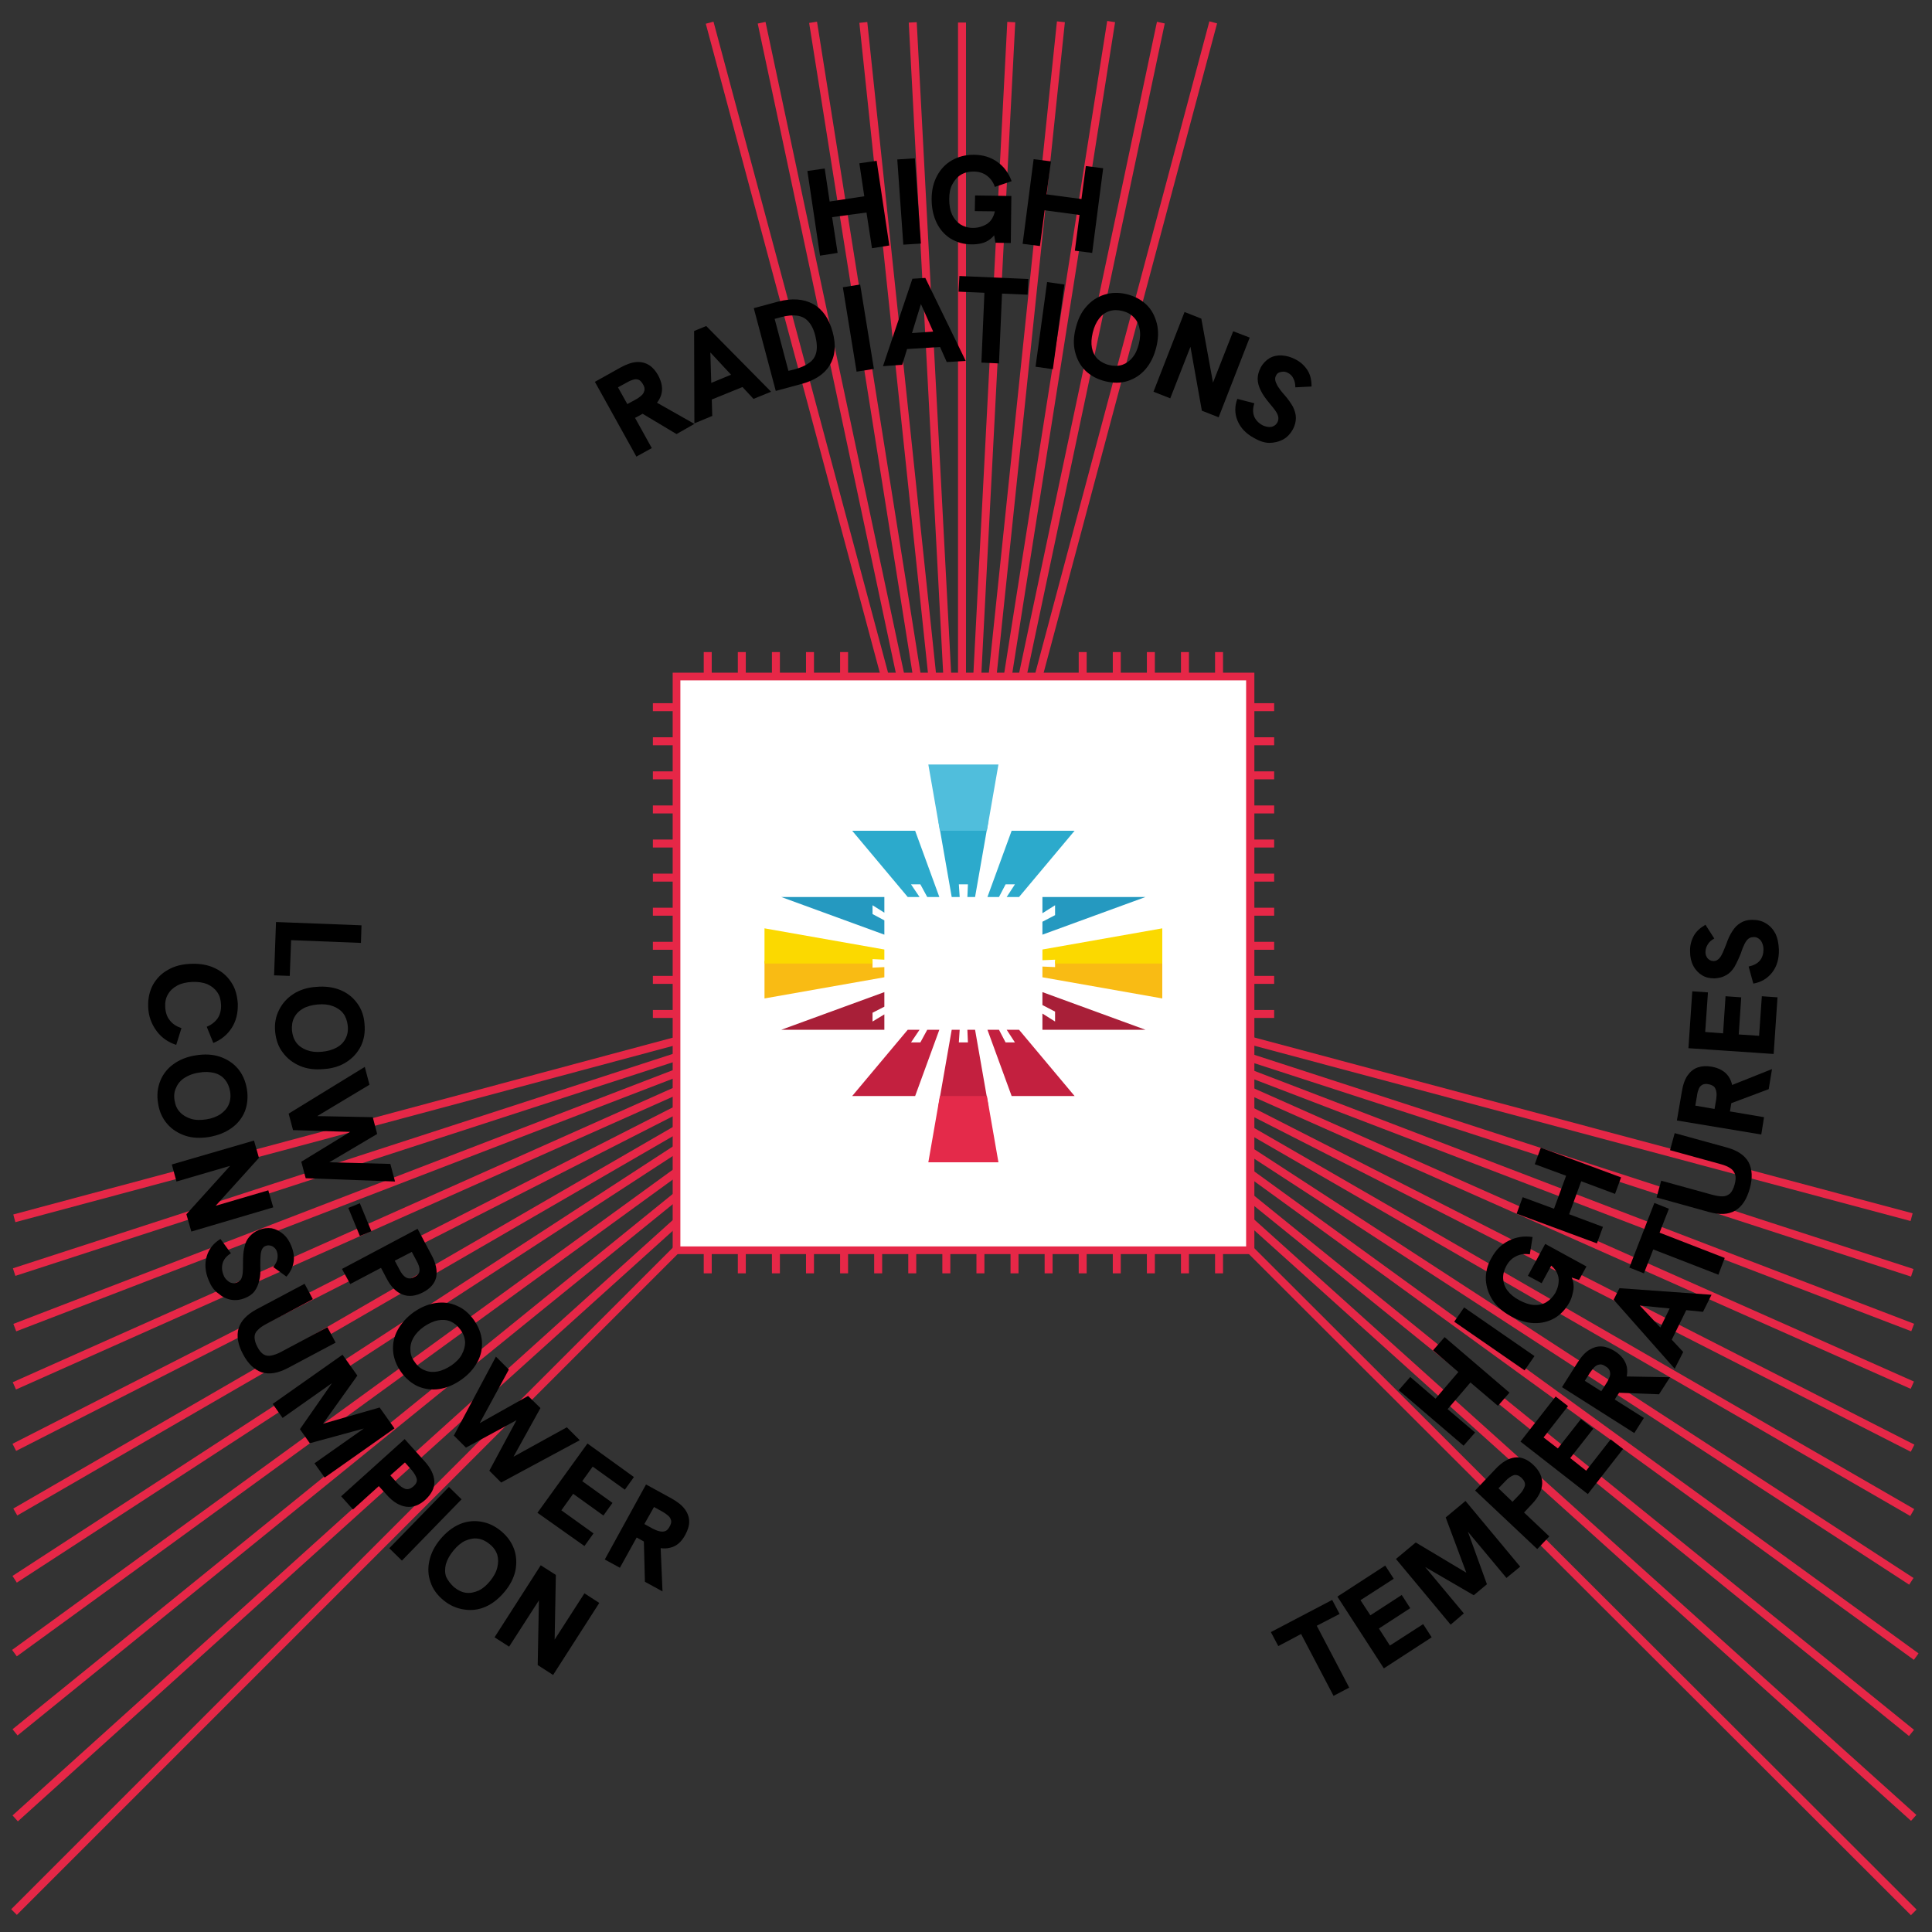 <?xml version="1.0" encoding="utf-8"?>
<!-- Generator: Adobe Illustrator 27.2.0, SVG Export Plug-In . SVG Version: 6.00 Build 0)  -->
<svg version="1.1" id="Layer_1" xmlns="http://www.w3.org/2000/svg" xmlns:xlink="http://www.w3.org/1999/xlink" x="0px" y="0px"
	 viewBox="0 0 702.8 702.8" style="enable-background:new 0 0 702.8 702.8;" xml:space="preserve">
<rect x="0" y="0" width="702.8" height="702.8" fill="#333333" stroke="none"/>
<style type="text/css">
	.st0{fill:#E62747;}
	.st1{fill:#FFFFFF;}
	.st2{fill:#F9BB14;}
	.st3{fill:#2CAACC;}
	.st4{fill:#50BEDC;}
	.st5{fill:#2599C0;}
	.st6{fill:#FBD900;}
	.st7{fill:#A81F38;}
	.st8{fill:#C3203F;}
	.st9{fill:#E42A4A;}
</style>
<g>
	<g>
		
			<rect x="-66.2" y="521.6" transform="matrix(0.707 -0.707 0.707 0.707 -317.892 278.951)" class="st0" width="487.7" height="2.9"/>
	</g>
	<g>
		
			<rect x="-54.4" y="504.5" transform="matrix(0.743 -0.67 0.67 0.743 -293.039 249.103)" class="st0" width="464.1" height="2.9"/>
	</g>
	<g>
		
			<rect x="-44.2" y="488.9" transform="matrix(0.777 -0.63 0.63 0.777 -269.105 221.325)" class="st0" width="443.8" height="2.9"/>
	</g>
	<g>
		
			<rect x="-35.5" y="474.5" transform="matrix(0.809 -0.588 0.588 0.809 -245.885 195.437)" class="st0" width="426.3" height="2.9"/>
	</g>
	<g>
		
			<rect x="-27.9" y="461.2" transform="matrix(0.838 -0.545 0.545 0.838 -223.434 171.586)" class="st0" width="411.2" height="2.9"/>
	</g>
	<g>
		
			<rect x="-21.4" y="448.8" transform="matrix(0.866 -0.501 0.501 0.866 -201.483 149.386)" class="st0" width="398.2" height="2.9"/>
	</g>
	<g>
		
			<rect x="-15.8" y="437.1" transform="matrix(0.891 -0.454 0.454 0.891 -179.817 128.578)" class="st0" width="387" height="2.9"/>
	</g>
	<g>
		
			<rect x="-11.1" y="426" transform="matrix(0.913 -0.407 0.407 0.913 -158.614 109.355)" class="st0" width="377.4" height="2.9"/>
	</g>
	<g>
		
			<rect x="-7" y="415.4" transform="matrix(0.933 -0.359 0.359 0.933 -137.736 91.51)" class="st0" width="369.3" height="2.9"/>
	</g>
	<g>
		
			<rect x="-3.6" y="405.2" transform="matrix(0.951 -0.309 0.309 0.951 -117.084 74.907)" class="st0" width="362.5" height="2.9"/>
	</g>
	<g>
		
			<rect x="-0.8" y="395.4" transform="matrix(0.966 -0.259 0.259 0.966 -96.801 59.623)" class="st0" width="356.9" height="2.9"/>
	</g>
</g>
<g>
	<g>
		
			<rect x="521.4" y="217.9" transform="matrix(0.258 -0.966 0.966 0.258 4.455 799.334)" class="st0" width="2.9" height="357.7"/>
	</g>
	<g>
		
			<rect x="521.3" y="225" transform="matrix(0.309 -0.951 0.951 0.309 -25.288 778.384)" class="st0" width="2.9" height="363.2"/>
	</g>
	<g>
		
			<rect x="521.4" y="231.7" transform="matrix(0.358 -0.934 0.934 0.358 -53.482 755.801)" class="st0" width="2.9" height="370.1"/>
	</g>
	<g>
		
			<rect x="521.4" y="238.3" transform="matrix(0.406 -0.914 0.914 0.406 -80.118 731.469)" class="st0" width="2.9" height="378.2"/>
	</g>
	<g>
		
			<rect x="521.4" y="244.6" transform="matrix(0.454 -0.891 0.891 0.454 -105.104 705.564)" class="st0" width="2.9" height="387.8"/>
	</g>
	<g>
		
			<rect x="521.4" y="250.7" transform="matrix(0.5 -0.866 0.866 0.5 -128.367 678.196)" class="st0" width="2.9" height="398.9"/>
	</g>
	<g>
		
			<rect x="521.4" y="256.8" transform="matrix(0.545 -0.838 0.838 0.545 -150.371 648.723)" class="st0" width="2.9" height="412.3"/>
	</g>
	<g>
		
			<rect x="522.3" y="262" transform="matrix(0.587 -0.809 0.809 0.587 -169.645 620.549)" class="st0" width="2.9" height="429.3"/>
	</g>
	<g>
		
			<rect x="521.4" y="268.1" transform="matrix(0.629 -0.777 0.777 0.629 -187.219 588.413)" class="st0" width="2.9" height="444.5"/>
	</g>
	<g>
		
			<rect x="521.4" y="273.6" transform="matrix(0.669 -0.744 0.744 0.669 -203.01 556.301)" class="st0" width="2.9" height="464.8"/>
	</g>
	<g>
		
			<rect x="521.4" y="278.9" transform="matrix(0.707 -0.708 0.708 0.707 -216.812 523.285)" class="st0" width="2.9" height="488.5"/>
	</g>
</g>
<g>
	<g>
		
			<rect x="302.6" y="2.1" transform="matrix(0.966 -0.259 0.259 0.966 -36.109 84.978)" class="st0" width="2.9" height="354.5"/>
	</g>
	<g>
		
			<rect x="312.1" y="4.3" transform="matrix(0.978 -0.208 0.208 0.978 -30.495 69.28)" class="st0" width="2.9" height="350.1"/>
	</g>
	<g>
		
			<rect x="321.4" y="6" transform="matrix(0.988 -0.157 0.157 0.988 -24.147 52.88)" class="st0" width="2.9" height="346.7"/>
	</g>
	<g>
		
			<rect x="330.5" y="7.2" transform="matrix(0.995 -0.105 0.105 0.995 -16.999 35.852)" class="st0" width="2.9" height="344.3"/>
	</g>
	<g>
		
			<rect x="339.5" y="7.9" transform="matrix(0.999 -5.282583e-02 5.282583e-02 0.999 -8.999 18.263)" class="st0" width="2.9" height="342.9"/>
	</g>
	<g>
		<rect x="348.5" y="8.2" class="st0" width="2.9" height="342.4"/>
	</g>
	<g>
		
			<rect x="187.5" y="177.9" transform="matrix(5.196666e-02 -0.999 0.999 5.196666e-02 161.142 528.479)" class="st0" width="342.8" height="2.9"/>
	</g>
	<g>
		
			<rect x="195.8" y="177.9" transform="matrix(0.104 -0.995 0.995 0.104 151.301 526.67)" class="st0" width="344.3" height="2.9"/>
	</g>
	<g>
		
			<rect x="203.7" y="177.8" transform="matrix(0.156 -0.988 0.988 0.156 141.219 523.775)" class="st0" width="346.8" height="2.9"/>
	</g>
	<g>
		
			<rect x="211.3" y="177.9" transform="matrix(0.207 -0.978 0.978 0.207 130.689 520.059)" class="st0" width="350" height="2.9"/>
	</g>
	<g>
		
			<rect x="218.6" y="177.9" transform="matrix(0.258 -0.966 0.966 0.258 120.249 515.379)" class="st0" width="354.4" height="2.9"/>
	</g>
</g>
<g>
	<g>
		<rect x="256" y="237.2" class="st0" width="2.9" height="40.5"/>
	</g>
	<g>
		<rect x="268.4" y="237.2" class="st0" width="2.9" height="40.5"/>
	</g>
	<g>
		<rect x="280.8" y="237.2" class="st0" width="2.9" height="40.5"/>
	</g>
	<g>
		<rect x="293.2" y="237.2" class="st0" width="2.9" height="40.5"/>
	</g>
	<g>
		<rect x="305.6" y="237.2" class="st0" width="2.9" height="40.5"/>
	</g>
	<g>
		<rect x="392.4" y="237.2" class="st0" width="2.9" height="40.5"/>
	</g>
	<g>
		<rect x="404.8" y="237.2" class="st0" width="2.9" height="40.5"/>
	</g>
	<g>
		<rect x="417.2" y="237.2" class="st0" width="2.9" height="40.5"/>
	</g>
	<g>
		<rect x="429.6" y="237.2" class="st0" width="2.9" height="40.5"/>
	</g>
	<g>
		<rect x="442" y="237.2" class="st0" width="2.9" height="40.5"/>
	</g>
</g>
<g>
	<g>
		<rect x="256" y="422.7" class="st0" width="2.9" height="40.5"/>
	</g>
	<g>
		<rect x="268.4" y="422.7" class="st0" width="2.9" height="40.5"/>
	</g>
	<g>
		<rect x="280.8" y="422.7" class="st0" width="2.9" height="40.5"/>
	</g>
	<g>
		<rect x="293.2" y="422.7" class="st0" width="2.9" height="40.5"/>
	</g>
	<g>
		<rect x="305.6" y="422.7" class="st0" width="2.9" height="40.5"/>
	</g>
	<g>
		<rect x="318" y="422.7" class="st0" width="2.9" height="40.5"/>
	</g>
	<g>
		<rect x="330.4" y="422.7" class="st0" width="2.9" height="40.5"/>
	</g>
	<g>
		<rect x="342.8" y="422.7" class="st0" width="2.9" height="40.5"/>
	</g>
	<g>
		<rect x="355.2" y="422.7" class="st0" width="2.9" height="40.5"/>
	</g>
	<g>
		<rect x="367.6" y="422.7" class="st0" width="2.9" height="40.5"/>
	</g>
	<g>
		<rect x="380" y="422.7" class="st0" width="2.9" height="40.5"/>
	</g>
	<g>
		<rect x="392.4" y="422.7" class="st0" width="2.9" height="40.5"/>
	</g>
	<g>
		<rect x="404.8" y="422.7" class="st0" width="2.9" height="40.5"/>
	</g>
	<g>
		<rect x="417.2" y="422.7" class="st0" width="2.9" height="40.5"/>
	</g>
	<g>
		<rect x="429.6" y="422.7" class="st0" width="2.9" height="40.5"/>
	</g>
	<g>
		<rect x="442" y="422.7" class="st0" width="2.9" height="40.5"/>
	</g>
</g>
<g>
	<g>
		<rect x="423" y="255.8" class="st0" width="40.5" height="2.9"/>
	</g>
	<g>
		<rect x="423" y="268.2" class="st0" width="40.5" height="2.9"/>
	</g>
	<g>
		<rect x="423" y="280.6" class="st0" width="40.5" height="2.9"/>
	</g>
	<g>
		<rect x="423" y="293" class="st0" width="40.5" height="2.9"/>
	</g>
	<g>
		<rect x="423" y="305.4" class="st0" width="40.5" height="2.9"/>
	</g>
	<g>
		<rect x="423" y="317.8" class="st0" width="40.5" height="2.9"/>
	</g>
	<g>
		<rect x="423" y="330.2" class="st0" width="40.5" height="2.9"/>
	</g>
	<g>
		<rect x="423" y="342.6" class="st0" width="40.5" height="2.9"/>
	</g>
	<g>
		<rect x="423" y="355" class="st0" width="40.5" height="2.9"/>
	</g>
	<g>
		<rect x="423" y="367.4" class="st0" width="40.5" height="2.9"/>
	</g>
</g>
<g>
	<g>
		<rect x="237.5" y="255.8" class="st0" width="40.5" height="2.9"/>
	</g>
	<g>
		<rect x="237.5" y="268.2" class="st0" width="40.5" height="2.9"/>
	</g>
	<g>
		<rect x="237.5" y="280.6" class="st0" width="40.5" height="2.9"/>
	</g>
	<g>
		<rect x="237.5" y="293" class="st0" width="40.5" height="2.9"/>
	</g>
	<g>
		<rect x="237.5" y="305.4" class="st0" width="40.5" height="2.9"/>
	</g>
	<g>
		<rect x="237.5" y="317.8" class="st0" width="40.5" height="2.9"/>
	</g>
	<g>
		<rect x="237.5" y="330.2" class="st0" width="40.5" height="2.9"/>
	</g>
	<g>
		<rect x="237.5" y="342.6" class="st0" width="40.5" height="2.9"/>
	</g>
	<g>
		<rect x="237.5" y="355" class="st0" width="40.5" height="2.9"/>
	</g>
	<g>
		<rect x="237.5" y="367.4" class="st0" width="40.5" height="2.9"/>
	</g>
</g>
<g>
	<rect x="246.1" y="246.1" class="st1" width="208.7" height="208.7"/>
	<path class="st0" d="M456.2,456.2H244.7V244.7h211.6V456.2z M247.5,453.4h205.8V247.5H247.5V453.4z"/>
</g>
<g>
	<g>
		<polygon class="st2" points="383.8,351.8 379.2,351.6 379.2,355.5 422.8,363.2 422.8,349.6 383.8,349.6 		"/>
	</g>
	<g>
		<polygon class="st2" points="317.4,349.5 278.1,349.5 278.1,363.2 321.7,355.5 321.7,351.8 317.4,352 		"/>
	</g>
	<g>
		<polygon class="st3" points="352.1,321.7 351.9,326.3 354.7,326.3 359.5,298.9 341.4,298.9 346.2,326.3 349.1,326.3 348.8,321.7 
					"/>
	</g>
	<g>
		<polygon class="st4" points="363.2,278.1 347.1,278.1 337.7,278.1 341.9,302.2 359,302.2 		"/>
	</g>
	<g>
		<polygon class="st3" points="334.8,321.7 337.3,326.3 341.7,326.3 332.9,302.2 310,302.2 330.2,326.3 334.5,326.3 331.4,321.7 		
			"/>
	</g>
	<g>
		<polygon class="st3" points="369.2,321.7 366.2,326.3 370.7,326.3 390.9,302.2 368,302.2 359.2,326.3 363.4,326.3 365.8,321.7 		
			"/>
	</g>
	<g>
		<polygon class="st5" points="317.4,329.3 321.7,332 321.7,326.3 284.2,326.3 321.7,340 321.7,334.8 317.4,332.5 		"/>
	</g>
	<g>
		<polygon class="st6" points="317.4,348.9 321.7,349.1 321.7,345.4 278.1,337.7 278.1,350.5 317.4,350.5 		"/>
	</g>
	<g>
		<polygon class="st6" points="379.2,345.4 379.2,349.3 383.8,349.1 383.8,350.5 422.8,350.5 422.8,337.7 		"/>
	</g>
	<g>
		<polygon class="st5" points="383.8,332.9 379.2,335.3 379.2,340 416.7,326.3 379.2,326.3 379.2,332.2 383.8,329.3 		"/>
	</g>
	<g>
		<polygon class="st7" points="317.4,368.4 321.7,366.2 321.7,360.9 284.2,374.6 321.7,374.6 321.7,369 317.4,371.6 		"/>
	</g>
	<g>
		<polygon class="st7" points="383.8,371.6 379.2,368.7 379.2,374.6 416.7,374.6 379.2,360.9 379.2,365.6 383.8,368 		"/>
	</g>
	<g>
		<polygon class="st8" points="352.1,379.2 348.8,379.2 349.1,374.6 346.2,374.6 341.3,402.6 359.6,402.6 354.7,374.6 351.9,374.6 
					"/>
	</g>
	<g>
		<polygon class="st8" points="334.8,379.2 331.4,379.2 334.5,374.6 330.2,374.6 310,398.7 332.9,398.7 341.7,374.6 337.3,374.6 		
			"/>
	</g>
	<g>
		<polygon class="st8" points="369.2,379.2 365.8,379.2 363.4,374.6 359.2,374.6 368,398.7 390.9,398.7 370.7,374.6 366.2,374.6 		
			"/>
	</g>
	<g>
		<polygon class="st9" points="337.7,422.8 363.2,422.8 359,398.7 341.9,398.7 		"/>
	</g>
</g>
<g>
	<path d="M485.1,616.9l-11.8-22.5l-8.3,4.4l-2.7-5.1l22.3-11.7l2.7,5.1l-8.3,4.3l11.8,22.5L485.1,616.9z"/>
	<path d="M503.4,606.9l-16.9-26.1l17.4-11.3l3.1,4.8l-12.1,7.8l3.6,5.5l11.4-7.4l3.1,4.8l-11.4,7.4l4,6.2l12.1-7.8l3.1,4.8
		L503.4,606.9z"/>
	<path d="M527.7,591l-19.9-23.9l7.2-6l19.9,11.9l-0.9,0.7l-8.1-21.7l7.2-6l19.9,23.9L548,574l-15.1-18.1l0.5-0.3l7.5,20.7l-4.8,4
		l-19.1-11.1l0.4-0.4l15.1,18.1L527.7,591z"/>
	<path d="M559.2,563.5l-22.6-21.3l7.3-7.7c2.4-2.6,4.8-4,7.1-4.3c2.3-0.3,4.6,0.6,6.8,2.7c2.2,2.1,3.3,4.4,3.2,6.8
		c-0.1,2.4-1.3,4.9-3.7,7.4l-2.9,3.1l9.2,8.7L559.2,563.5z M550.2,546.3l2.5-2.6c1.1-1.1,1.7-2.2,2-3.2c0.2-1-0.2-1.9-1.2-2.9
		c-1-0.9-1.9-1.2-2.8-1c-0.9,0.3-2,1-3.1,2.2l-2.5,2.6L550.2,546.3z"/>
	<path d="M577.6,543.5l-24.5-19.1l12.8-16.4l4.5,3.5l-8.9,11.4l5.2,4l8.4-10.7l4.5,3.5l-8.4,10.7l5.8,4.6l8.9-11.4l4.5,3.5
		L577.6,543.5z"/>
	<path d="M594.5,521.3l-26.3-16.7l5.7-9c1.4-2.2,2.8-3.7,4.3-4.6c1.5-0.9,3-1.3,4.5-1.2s3.1,0.7,4.7,1.7c2.5,1.6,3.9,3.5,4.4,5.8
		c0.4,2.3-0.1,4.7-1.6,7.4c-0.4,0.7-0.8,1.3-1.2,1.9c-0.4,0.6-0.7,1.1-1,1.5l-0.6,1l10.6,6.7L594.5,521.3z M582.5,506.1l1.9-3
		c0.5-0.7,0.8-1.5,1.1-2.2c0.3-0.7,0.3-1.4,0.1-2.1c-0.2-0.7-0.7-1.3-1.6-1.8c-0.9-0.6-1.6-0.8-2.3-0.6c-0.7,0.1-1.3,0.5-1.8,1
		c-0.5,0.6-1,1.2-1.5,1.9l-1.9,3L582.5,506.1z M603.5,507.2l-15.4-0.6l2.9-5.9l16.5,0.3L603.5,507.2z"/>
	<path d="M609.2,497.9L587,472.8l2.1-4.2l33.5,2.4l-3.1,6.2l-23-2.3l15.8,16.9L609.2,497.9z M608,487.6l-4.2-4.3l3.8-7.8l6,0.7
		L608,487.6z"/>
	<path d="M625.1,463.7l-23.7-9.2l-3.4,8.7l-5.3-2.1l9.1-23.5l5.3,2.1l-3.4,8.7l23.7,9.2L625.1,463.7z"/>
	<path d="M636.5,432.4c-1.1,3.9-2.8,6.5-5.3,8c-2.5,1.4-5.6,1.6-9.5,0.5l-19.1-5.3l1.7-6.1l18.5,5.1c1.5,0.4,2.7,0.6,3.8,0.6
		c1.1,0,1.9-0.4,2.7-1c0.7-0.7,1.3-1.8,1.7-3.3c0.4-1.5,0.5-2.7,0.2-3.6c-0.3-0.9-0.8-1.7-1.7-2.3s-2-1.1-3.5-1.5l-18.5-5.1l1.7-6.2
		l18.9,5.2c4,1.1,6.6,2.9,8,5.4C637.4,425.3,637.6,428.5,636.5,432.4z"/>
	<path d="M640.7,412.7l-30.7-5.1l1.8-10.5c0.4-2.5,1.1-4.5,2.1-5.9c1-1.4,2.2-2.4,3.7-2.9c1.5-0.5,3.1-0.6,4.9-0.3
		c2.9,0.5,5,1.7,6.3,3.6c1.3,1.9,1.8,4.4,1.4,7.5c-0.1,0.8-0.3,1.5-0.4,2.2s-0.2,1.3-0.3,1.8l-0.2,1.2l12.4,2.1L640.7,412.7z
		 M623.7,403.4l0.6-3.5c0.1-0.8,0.2-1.7,0.1-2.4c-0.1-0.8-0.3-1.4-0.7-2c-0.4-0.5-1.2-0.9-2.2-1.1c-1-0.2-1.8-0.1-2.4,0.3
		c-0.6,0.4-1,0.9-1.2,1.6c-0.3,0.7-0.5,1.5-0.6,2.4l-0.6,3.5L623.7,403.4z M643.4,396.2l-14.4,5.4l0.3-6.6l15.3-6.1L643.4,396.2z"/>
	<path d="M645.2,383.4l-31-2.1l1.4-20.7l5.7,0.4l-1,14.4l6.5,0.5l0.9-13.5l5.7,0.4l-0.9,13.5l7.4,0.5l1-14.4l5.7,0.4L645.2,383.4z"
		/>
	<path d="M647.1,345.3c0.1,3.4-0.7,6.2-2.4,8.4c-1.7,2.2-4,3.6-6.9,4.1l-1.7-6.2c1.8-0.4,3.2-1.1,4.1-2.2c0.9-1.1,1.3-2.5,1.3-4.1
		c0-0.8-0.2-1.6-0.5-2.3c-0.3-0.7-0.7-1.2-1.3-1.6s-1.2-0.6-1.9-0.5c-0.7,0-1.3,0.2-1.8,0.6c-0.5,0.4-1,1.1-1.4,1.9s-0.9,2-1.3,3.3
		c-0.8,2-1.6,3.7-2.4,5.1c-0.9,1.4-1.9,2.4-3.1,3c-1.2,0.7-2.5,1-4.1,1.1c-1.7,0-3.2-0.3-4.5-1.1c-1.3-0.8-2.4-1.9-3.2-3.4
		c-0.8-1.5-1.2-3.2-1.2-5.2c-0.1-2.1,0.4-4,1.3-5.7c0.9-1.7,2.4-3,4.3-4.1l3.2,5c-1.1,0.6-1.9,1.3-2.4,2.2c-0.5,0.8-0.8,1.7-0.8,2.7
		c0,0.6,0.1,1.2,0.4,1.7c0.2,0.5,0.6,0.9,1.1,1.2c0.5,0.3,1,0.4,1.5,0.4c0.6,0,1.1-0.2,1.6-0.6c0.5-0.4,1-1,1.4-1.9
		c0.5-0.9,0.9-2.1,1.5-3.5c0.7-2,1.4-3.6,2.3-4.9c0.8-1.3,1.8-2.3,3-3c1.1-0.7,2.5-1.1,4.2-1.1c1.9,0,3.6,0.4,5,1.3
		c1.5,0.9,2.6,2.1,3.5,3.8C646.6,341.2,647,343.1,647.1,345.3z"/>
</g>
<g>
	<path d="M532.4,525.9l-23.6-20.2l4.2-4.8l9.2,7.9l8.3-9.7l-9.2-7.9l4.2-4.8l23.6,20.2l-4.2,4.8l-10-8.5l-8.3,9.7l10,8.5
		L532.4,525.9z"/>
	<path d="M554.6,498.5L529,480.8l3.6-5.2l25.6,17.7L554.6,498.5z"/>
	<path d="M570.9,473.8c-1.4,2.5-3.2,4.4-5.4,5.7c-2.3,1.3-4.8,1.9-7.5,1.8c-2.7-0.1-5.5-0.9-8.4-2.5s-5.1-3.5-6.6-5.8
		c-1.5-2.3-2.3-4.7-2.5-7.4c-0.1-2.6,0.5-5.3,2-7.9c1.6-3,3.7-5.1,6.4-6.4c2.6-1.3,5.5-1.8,8.6-1.3l-1,6.3c-1.8-0.3-3.5-0.1-5,0.7
		c-1.5,0.7-2.7,1.9-3.6,3.6c-0.8,1.5-1.2,3.1-1.1,4.6c0.1,1.5,0.6,3,1.6,4.3c1,1.3,2.4,2.5,4.3,3.5s3.6,1.6,5.3,1.7
		c1.7,0.1,3.2-0.2,4.5-1c1.3-0.8,2.4-1.9,3.3-3.4c0.4-0.8,0.8-1.7,1-2.7c0.2-1,0.3-2,0.1-3c-0.2-1-0.6-2-1.4-3c-0.8-1-2-1.9-3.5-2.8
		l-1.5-0.8l4.6,0.9l-4.3,7.9l-5-2.7l6.3-11.6l15,8.2l-2.7,4.9l-4.6-1.5l1.3-0.6c0.6,1,1,2,1.2,3.1s0.2,2.2-0.1,3.4
		C571.9,471.5,571.5,472.7,570.9,473.8z"/>
	<path d="M580.9,452.3l-29.2-10.8l2.2-6l11.4,4.2l4.4-12l-11.4-4.2l2.2-6l29.2,10.8l-2.2,6l-12.3-4.6l-4.4,12l12.3,4.6L580.9,452.3z
		"/>
</g>
<g>
	<path d="M298.3,93l-4.6-30.8l6.3-0.9l1.8,12l12.6-1.9l-1.8-12l6.3-0.9l4.6,30.8l-6.3,1l-2-13L302.7,79l2,13L298.3,93z"/>
	<path d="M328.6,89l-2.2-31l6.4-0.4l2.2,31L328.6,89z"/>
	<path d="M353.4,88.9c-2.9,0-5.4-0.8-7.6-2.1c-2.2-1.4-3.9-3.3-5.1-5.8c-1.2-2.5-1.8-5.3-1.8-8.6c0-3.3,0.7-6.1,2-8.5
		c1.3-2.4,3.1-4.3,5.4-5.6c2.3-1.3,4.9-2,7.9-2c3.4,0,6.2,0.9,8.6,2.6c2.4,1.7,4.1,4,5.2,7l-6.1,2.1c-0.6-1.8-1.6-3.1-2.9-4.1
		c-1.3-1-3-1.5-4.9-1.5c-1.8,0-3.3,0.4-4.6,1.2c-1.3,0.8-2.3,2-3.1,3.5s-1.1,3.3-1.1,5.4c0,2.1,0.3,3.9,1,5.5c0.7,1.5,1.7,2.7,3,3.6
		c1.3,0.8,2.8,1.3,4.6,1.3c0.9,0,1.9-0.1,2.8-0.4c1-0.3,1.9-0.7,2.7-1.3c0.8-0.6,1.5-1.5,2-2.7c0.5-1.2,0.8-2.6,0.8-4.4l0-1.7
		l1.4,4.5l-9-0.1l0.1-5.7l13.2,0.2l-0.2,17.1l-5.6-0.1l-0.8-4.7l1.1,0.9c-0.6,1-1.3,1.8-2.2,2.5c-0.9,0.7-1.9,1.2-3.1,1.5
		C355.9,88.8,354.7,88.9,353.4,88.9z"/>
	<path d="M372,88.7l4-30.8l6.3,0.8l-1.6,12l12.7,1.7l1.6-12l6.3,0.8l-4,30.8l-6.3-0.8l1.7-13L380,76.5l-1.7,13L372,88.7z"/>
</g>
<g>
	<path d="M231.5,166.1l-15.1-27.2l9.3-5.2c2.2-1.2,4.2-1.9,5.9-2c1.7-0.1,3.2,0.3,4.5,1.1c1.3,0.8,2.4,2.1,3.3,3.7
		c1.4,2.6,1.8,5,1.1,7.2c-0.7,2.2-2.3,4.1-4.9,5.8c-0.7,0.4-1.3,0.7-2,1.1c-0.7,0.4-1.2,0.7-1.6,0.9L231,152l6.1,11L231.5,166.1z
		 M228.2,147l3.1-1.7c0.8-0.4,1.4-0.9,2-1.4c0.6-0.5,0.9-1.1,1.1-1.8c0.2-0.7,0-1.5-0.5-2.3c-0.5-0.9-1.1-1.5-1.7-1.7
		c-0.6-0.2-1.3-0.2-2.1,0.1c-0.7,0.2-1.5,0.6-2.2,1l-3.1,1.7L228.2,147z M246.1,157.9l-13.2-7.9l5.4-3.9l14.3,8.1L246.1,157.9z"/>
	<path d="M252.6,154l-0.1-33.6l4.4-1.8l23.6,23.9l-6.4,2.6l-15.7-16.9l0.7,23.1L252.6,154z M258.5,145.5l-0.3-6l8-3.3l4.1,4.5
		L258.5,145.5z"/>
	<path d="M282.2,142.2l-8-30.1l8.9-2.4c5-1.3,9.2-1,12.7,0.9c3.4,1.9,5.8,5.3,7.1,10.2c1.3,4.8,0.9,8.8-1.1,12.1
		c-2,3.3-5.6,5.6-10.7,6.9L282.2,142.2z M286.8,134.9l2.1-0.5c2.2-0.6,3.9-1.3,5.3-2.3c1.4-0.9,2.3-2.2,2.7-3.8
		c0.4-1.6,0.3-3.6-0.3-6.1c-0.6-2.4-1.5-4.2-2.7-5.4c-1.1-1.2-2.5-1.8-4.1-2c-1.6-0.2-3.4,0-5.4,0.5l-2.6,0.7L286.8,134.9z"/>
	<path d="M311.6,135.2l-5-30.7l6.3-1l5,30.7L311.6,135.2z"/>
	<path d="M321.2,133.2l10.7-31.8l4.7-0.3l14.7,30.2l-6.9,0.4l-9.4-21.1l-6.8,22.1L321.2,133.2z M329.6,127l1.6-5.8l8.7-0.6l2.4,5.6
		L329.6,127z"/>
	<path d="M357,131.9l1.1-25.4l-9.4-0.4l0.3-5.7l25.1,1.1l-0.3,5.7l-9.3-0.4l-1.1,25.4L357,131.9z"/>
	<path d="M376.7,133.4l4.2-30.8l6.3,0.9l-4.2,30.8L376.7,133.4z"/>
	<path d="M402.1,138.7c-2.9-0.7-5.3-2-7.2-3.8c-1.9-1.9-3.1-4.1-3.8-6.8c-0.7-2.7-0.6-5.6,0.2-8.7c0.8-3.2,2-5.8,3.9-7.9
		c1.8-2.1,4-3.5,6.5-4.3c2.5-0.8,5.2-0.9,8.1-0.2c2.9,0.7,5.3,2,7.2,3.8c1.9,1.8,3.1,4.1,3.8,6.8c0.7,2.7,0.6,5.6-0.2,8.8
		c-0.8,3.2-2.1,5.8-3.9,7.9c-1.8,2.1-4,3.5-6.5,4.3C407.7,139.4,405,139.4,402.1,138.7z M403.5,132.8c1.7,0.4,3.3,0.4,4.8-0.1
		c1.4-0.5,2.7-1.4,3.7-2.7c1.1-1.3,1.8-3,2.3-5c0.5-2,0.6-3.9,0.2-5.5c-0.3-1.7-1-3-2.1-4.1c-1-1.1-2.5-1.9-4.2-2.3
		c-1.7-0.4-3.2-0.4-4.7,0.1c-1.5,0.5-2.7,1.4-3.7,2.7c-1,1.3-1.8,3-2.3,5.1c-0.5,2.1-0.6,3.9-0.3,5.5c0.3,1.6,1,3,2.1,4.1
		C400.4,131.6,401.8,132.4,403.5,132.8z"/>
	<path d="M419.6,142.5l11.3-29l6.1,2.4l4.8,26.3l-1.5-0.6l8.3-21.1l6,2.3l-11.3,29l-6.1-2.4l-4.7-26.3l1.5,0.6l-8.3,21.2
		L419.6,142.5z"/>
	<path d="M456.3,159.4c-3-1.6-5-3.7-6.1-6.3c-1.1-2.6-1.1-5.3-0.1-8l6.2,1.6c-0.6,1.8-0.6,3.3-0.1,4.7c0.5,1.3,1.5,2.4,2.9,3.2
		c0.7,0.4,1.5,0.6,2.2,0.7c0.7,0.1,1.4,0,2-0.3c0.6-0.3,1.1-0.8,1.4-1.4c0.3-0.6,0.4-1.2,0.3-1.9c-0.1-0.6-0.4-1.4-1-2.2
		c-0.5-0.8-1.3-1.7-2.2-2.8c-1.4-1.7-2.5-3.2-3.2-4.7c-0.7-1.4-1.1-2.8-1.1-4.2c0-1.4,0.4-2.7,1.1-4.1c0.8-1.5,1.9-2.6,3.2-3.4
		c1.4-0.8,2.9-1.1,4.5-1c1.7,0.1,3.4,0.6,5.1,1.5c1.9,1,3.3,2.4,4.3,4c1,1.6,1.4,3.6,1.4,5.8l-5.9,0.3c0-1.2-0.2-2.3-0.7-3.2
		c-0.4-0.9-1.1-1.6-1.9-2c-0.5-0.3-1.1-0.5-1.7-0.5c-0.6,0-1.1,0.1-1.6,0.3c-0.5,0.2-0.9,0.6-1.1,1.1c-0.3,0.5-0.4,1.1-0.3,1.7
		c0.1,0.6,0.4,1.3,0.9,2.2c0.5,0.8,1.3,1.9,2.3,3c1.4,1.6,2.4,3,3.2,4.4c0.7,1.4,1.1,2.8,1.1,4.1c0,1.3-0.3,2.7-1.1,4.2
		c-0.9,1.6-2.1,2.9-3.6,3.7c-1.5,0.8-3.2,1.2-5,1.2C460.1,161.1,458.2,160.5,456.3,159.4z"/>
</g>
<g>
	<path d="M100.4,335.4l31.1,1.2l-0.2,6.4l-25.4-1l-0.5,13l-5.7-0.2L100.4,335.4z"/>
	<path d="M100.1,375.4c-0.3-3,0.2-5.6,1.4-8s2.9-4.3,5.2-5.8c2.3-1.5,5.1-2.4,8.3-2.6c3.3-0.3,6.2,0.1,8.7,1.1
		c2.5,1,4.6,2.6,6.2,4.8c1.6,2.1,2.5,4.7,2.7,7.6c0.3,3-0.2,5.7-1.3,8c-1.2,2.4-2.9,4.3-5.2,5.8s-5.1,2.4-8.4,2.6
		c-3.3,0.3-6.2-0.1-8.7-1.2s-4.6-2.7-6.1-4.8C101.3,380.9,100.4,378.3,100.1,375.4z M106.2,374.8c0.2,1.8,0.7,3.3,1.6,4.5
		c0.9,1.2,2.2,2.1,3.8,2.7c1.6,0.6,3.4,0.8,5.5,0.6c2.1-0.2,3.8-0.7,5.3-1.5c1.5-0.8,2.6-1.9,3.3-3.3c0.7-1.3,1-2.9,0.8-4.7
		c-0.2-1.7-0.7-3.2-1.6-4.4c-0.9-1.2-2.2-2.1-3.8-2.7c-1.6-0.6-3.4-0.8-5.6-0.6c-2.1,0.2-3.9,0.7-5.3,1.5s-2.5,1.9-3.2,3.3
		C106.3,371.5,106.1,373.1,106.2,374.8z"/>
	<path d="M105,405.1l27.7-17l1.7,6.5l-19,11.4l20.2,0.4l1.6,6.1l-17.4,10.3l22.2,0.6l1.7,6.4l-32.5-1.2l-1.6-6l19.3-11.8l0.3,1
		l-22.6-0.7L105,405.1z"/>
	<path d="M126.7,439.4l4.2-1.7l4.2,10.2l-4.2,1.7L126.7,439.4z"/>
	<path d="M124.4,461.6l27.5-14.6l5,9.4c1.7,3.1,2.2,5.8,1.8,8.1c-0.5,2.3-2.1,4.2-4.8,5.6c-2.7,1.4-5.2,1.7-7.5,0.8
		c-2.3-0.9-4.2-2.8-5.8-5.9l-2-3.8l-11.2,5.9L124.4,461.6z M143.6,458.6l1.7,3.2c0.7,1.4,1.5,2.4,2.4,2.9c0.9,0.5,1.9,0.5,3.1-0.2
		c1.2-0.6,1.8-1.4,1.8-2.3c0.1-1-0.3-2.2-1.1-3.6l-1.7-3.2L143.6,458.6z"/>
	<path d="M145.9,499.1c-1.7-2.4-2.7-5-2.9-7.6c-0.2-2.6,0.3-5.2,1.6-7.6c1.3-2.4,3.2-4.6,5.8-6.5c2.7-1.9,5.4-3,8.1-3.4
		c2.7-0.4,5.3-0.1,7.7,1c2.4,1,4.5,2.8,6.2,5.2c1.7,2.4,2.7,5,2.9,7.6c0.2,2.6-0.3,5.2-1.6,7.6c-1.3,2.4-3.2,4.6-5.9,6.5
		c-2.7,1.9-5.4,3-8.1,3.4c-2.7,0.4-5.3,0-7.7-1C149.7,503.2,147.6,501.5,145.9,499.1z M150.9,495.5c1,1.5,2.3,2.5,3.7,3
		c1.4,0.6,3,0.7,4.6,0.4s3.3-1.1,5-2.2c1.7-1.2,3-2.5,3.8-4c0.8-1.5,1.2-3,1.2-4.5c-0.1-1.5-0.6-3-1.7-4.5c-1-1.4-2.2-2.4-3.6-3
		c-1.4-0.6-3-0.7-4.6-0.4s-3.3,1.1-5.1,2.3c-1.7,1.2-3,2.6-3.8,4c-0.8,1.4-1.2,2.9-1.1,4.5C149.3,492.6,149.8,494.1,150.9,495.5z"/>
	<path d="M165.1,522.2l15.3-28.7l4.7,4.7l-10.6,19.5l17.6-9.9l4.5,4.4l-9.8,17.7l19.4-10.7l4.7,4.7l-28.6,15.4L178,535l10.7-19.9
		l0.7,0.7l-19.9,10.8L165.1,522.2z"/>
	<path d="M195.5,550.3l18.2-25.2l16.9,12.2l-3.3,4.6l-11.7-8.4l-3.8,5.3l11,7.9l-3.3,4.6l-11-7.9l-4.3,6l11.7,8.4l-3.3,4.6
		L195.5,550.3z"/>
	<path d="M220,567.3l15-27.3l9.3,5.1c2.2,1.2,3.9,2.6,4.9,4c1,1.4,1.5,2.9,1.5,4.4c0,1.6-0.5,3.1-1.4,4.8c-1.4,2.6-3.2,4.2-5.5,4.7
		c-2.2,0.6-4.7,0.2-7.5-1.1c-0.7-0.4-1.3-0.7-2-1.1c-0.7-0.4-1.2-0.7-1.6-0.9l-1.1-0.6l-6.1,11L220,567.3z M234.6,575.4l-0.4-15.4
		l6.1,2.5l0.7,16.4L234.6,575.4z M234.4,554.4l3.1,1.7c0.8,0.4,1.5,0.7,2.3,0.9c0.8,0.2,1.5,0.2,2.1,0c0.7-0.2,1.2-0.8,1.7-1.7
		c0.5-0.9,0.7-1.7,0.5-2.3c-0.2-0.7-0.5-1.2-1.1-1.7c-0.6-0.5-1.3-1-2-1.4l-3.1-1.7L234.4,554.4z"/>
</g>
<g>
	<path d="M53.9,366.2c-0.1-3,0.5-5.6,1.7-7.9c1.3-2.3,3.1-4.2,5.5-5.5c2.4-1.4,5.2-2.1,8.5-2.2c3.3-0.1,6.1,0.4,8.6,1.6
		c2.5,1.2,4.4,2.8,5.9,5.1c1.5,2.2,2.2,4.8,2.4,7.8c0.1,3.4-0.6,6.3-2.2,8.8c-1.6,2.5-3.8,4.3-6.7,5.5l-2.4-5.9c1.7-0.7,3-1.7,4-3.1
		c0.9-1.4,1.3-3.1,1.2-5c-0.1-1.8-0.5-3.3-1.4-4.5c-0.9-1.3-2.1-2.2-3.6-2.9c-1.5-0.6-3.4-0.9-5.5-0.8c-2.1,0.1-3.9,0.5-5.4,1.3
		c-1.5,0.8-2.6,1.8-3.4,3.2c-0.8,1.3-1.1,2.9-1,4.6c0.1,1.9,0.6,3.6,1.7,4.9c1,1.3,2.4,2.2,4.2,2.8l-1.9,6.1c-3-1-5.3-2.6-7.1-5
		C55,372.4,54,369.5,53.9,366.2z"/>
	<path d="M57.5,401.3c-0.5-2.9-0.2-5.6,0.8-8.1c1-2.5,2.6-4.5,4.8-6.1c2.2-1.6,4.9-2.7,8.1-3.2c3.2-0.5,6.1-0.4,8.8,0.5
		c2.6,0.9,4.8,2.3,6.5,4.3c1.7,2,2.8,4.5,3.3,7.4c0.5,3,0.2,5.7-0.7,8.1c-1,2.5-2.6,4.5-4.8,6.1c-2.2,1.6-4.9,2.7-8.2,3.3
		c-3.2,0.5-6.2,0.4-8.8-0.5c-2.6-0.9-4.8-2.3-6.5-4.3C59,406.7,57.9,404.2,57.5,401.3z M63.5,400.3c0.3,1.8,0.9,3.2,2,4.3
		c1,1.1,2.4,1.9,4,2.4c1.6,0.5,3.5,0.5,5.5,0.2c2.1-0.3,3.8-1,5.2-1.9c1.4-1,2.4-2.1,3-3.5c0.6-1.4,0.8-3,0.5-4.8
		c-0.3-1.7-0.9-3.1-1.9-4.3s-2.3-2-3.9-2.4c-1.6-0.4-3.5-0.5-5.6-0.1c-2.1,0.3-3.8,1-5.2,1.9c-1.4,0.9-2.4,2.1-3,3.5
		C63.4,397,63.2,398.5,63.5,400.3z"/>
	<path d="M62.5,423.6l29.9-8.7l1.8,6.3L76.3,441l-0.5-1.6l21.8-6.4l1.8,6.2L69.6,448l-1.8-6.3l17.9-19.8l0.4,1.5l-21.9,6.4
		L62.5,423.6z"/>
	<path d="M75.9,465.7c-1.3-3.1-1.5-6-0.7-8.7c0.8-2.7,2.5-4.8,5-6.3l3.8,5.2c-1.6,1-2.6,2.2-3,3.6c-0.4,1.4-0.3,2.8,0.3,4.3
		c0.3,0.8,0.7,1.4,1.3,1.9c0.5,0.5,1.1,0.9,1.7,1c0.6,0.2,1.3,0.1,2-0.2c0.6-0.3,1.1-0.7,1.4-1.2c0.3-0.6,0.5-1.3,0.6-2.3
		c0.1-1,0.1-2.2,0.1-3.6c0-2.2,0.1-4.1,0.5-5.6c0.3-1.6,0.9-2.9,1.8-3.9c0.9-1,2-1.9,3.5-2.5c1.6-0.6,3.1-0.8,4.6-0.6
		c1.5,0.3,2.9,1,4.2,2.1c1.3,1.1,2.3,2.6,3,4.4c0.8,2,1.1,3.9,0.8,5.8c-0.3,1.9-1.2,3.7-2.6,5.3l-4.8-3.5c0.8-1,1.3-1.9,1.5-2.9
		c0.2-1,0.1-1.9-0.2-2.8c-0.2-0.6-0.6-1.1-1-1.4c-0.4-0.4-0.9-0.6-1.4-0.7c-0.5-0.1-1.1-0.1-1.6,0.1c-0.6,0.2-1,0.6-1.3,1.1
		c-0.3,0.5-0.5,1.3-0.6,2.3c-0.1,1-0.1,2.3-0.1,3.8c0.1,2.1,0,3.9-0.4,5.4c-0.3,1.5-0.9,2.8-1.7,3.9c-0.8,1.1-2,1.9-3.5,2.5
		c-1.7,0.7-3.5,0.9-5.1,0.6c-1.7-0.3-3.2-1.1-4.6-2.3C77.8,469.4,76.7,467.7,75.9,465.7z"/>
	<path d="M88.4,492.6c-1.9-3.5-2.4-6.7-1.6-9.4c0.8-2.7,3-5,6.5-6.9l17.5-9.3l3,5.6l-16.9,9c-1.3,0.7-2.4,1.4-3.1,2.2
		c-0.8,0.7-1.2,1.6-1.2,2.6c0,1,0.3,2.2,1,3.5c0.7,1.4,1.5,2.3,2.3,2.8c0.8,0.5,1.8,0.6,2.8,0.4c1-0.2,2.2-0.6,3.5-1.3l16.9-9l3,5.6
		l-17.3,9.2c-3.6,1.9-6.8,2.5-9.6,1.6C92.6,498.3,90.2,496.1,88.4,492.6z"/>
	<path d="M99.2,510.7l25.4-17.9l5.4,7.6l-13.5,18.9l-0.7-0.9l22.3-6.4l5.4,7.6l-25.4,17.9l-3.7-5.2l19.3-13.6l0.3,0.5l-21.3,5.8
		l-3.6-5.1l12.6-18.1l0.4,0.4l-19.3,13.6L99.2,510.7z"/>
	<path d="M124.1,544.3l23.1-20.8l7.1,7.9c2.4,2.6,3.6,5.1,3.7,7.5s-1,4.5-3.2,6.6c-2.3,2.1-4.6,2.9-7,2.6c-2.4-0.3-4.8-1.7-7.1-4.3
		l-2.9-3.2l-9.4,8.5L124.1,544.3z M142,536.7l2.4,2.7c1.1,1.2,2.1,1.9,3,2.2c1,0.3,1.9,0,3-0.9c1-0.9,1.4-1.8,1.2-2.7
		c-0.2-0.9-0.8-2-1.9-3.3l-2.4-2.7L142,536.7z"/>
	<path d="M141.6,563.2l21.7-22.3l4.6,4.5l-21.7,22.3L141.6,563.2z"/>
	<path d="M161.3,582.1c-2.3-1.9-3.9-4.1-4.7-6.6c-0.9-2.5-1-5.1-0.4-7.8c0.6-2.7,1.9-5.3,4-7.8c2.1-2.5,4.4-4.3,6.9-5.4
		c2.5-1.1,5.1-1.4,7.7-1c2.6,0.4,5.1,1.5,7.4,3.4c2.3,1.9,3.9,4.1,4.8,6.6c0.9,2.5,1,5.1,0.5,7.8c-0.6,2.7-1.9,5.3-4,7.8
		c-2.1,2.5-4.4,4.3-6.9,5.4c-2.5,1.1-5.1,1.4-7.7,1C166.1,585.1,163.6,584,161.3,582.1z M165.2,577.4c1.4,1.1,2.8,1.8,4.3,2
		c1.5,0.2,3-0.1,4.6-0.8c1.5-0.7,2.9-1.9,4.2-3.5c1.3-1.6,2.2-3.2,2.6-4.9c0.4-1.6,0.4-3.2,0-4.6c-0.5-1.5-1.4-2.8-2.8-3.9
		c-1.3-1.1-2.8-1.8-4.3-2c-1.5-0.2-3,0.1-4.6,0.8c-1.5,0.7-2.9,1.9-4.3,3.6c-1.3,1.6-2.2,3.2-2.7,4.9c-0.4,1.6-0.4,3.2,0.1,4.6
		C162.9,574.9,163.9,576.2,165.2,577.4z"/>
	<path d="M179.9,595.6l16.8-26.2l5.5,3.5l-0.5,26.7l-1.4-0.9l12.3-19.1l5.4,3.5l-16.8,26.2l-5.6-3.6l0.5-26.7l1.4,0.9L185.2,599
		L179.9,595.6z"/>
</g>
</svg>
